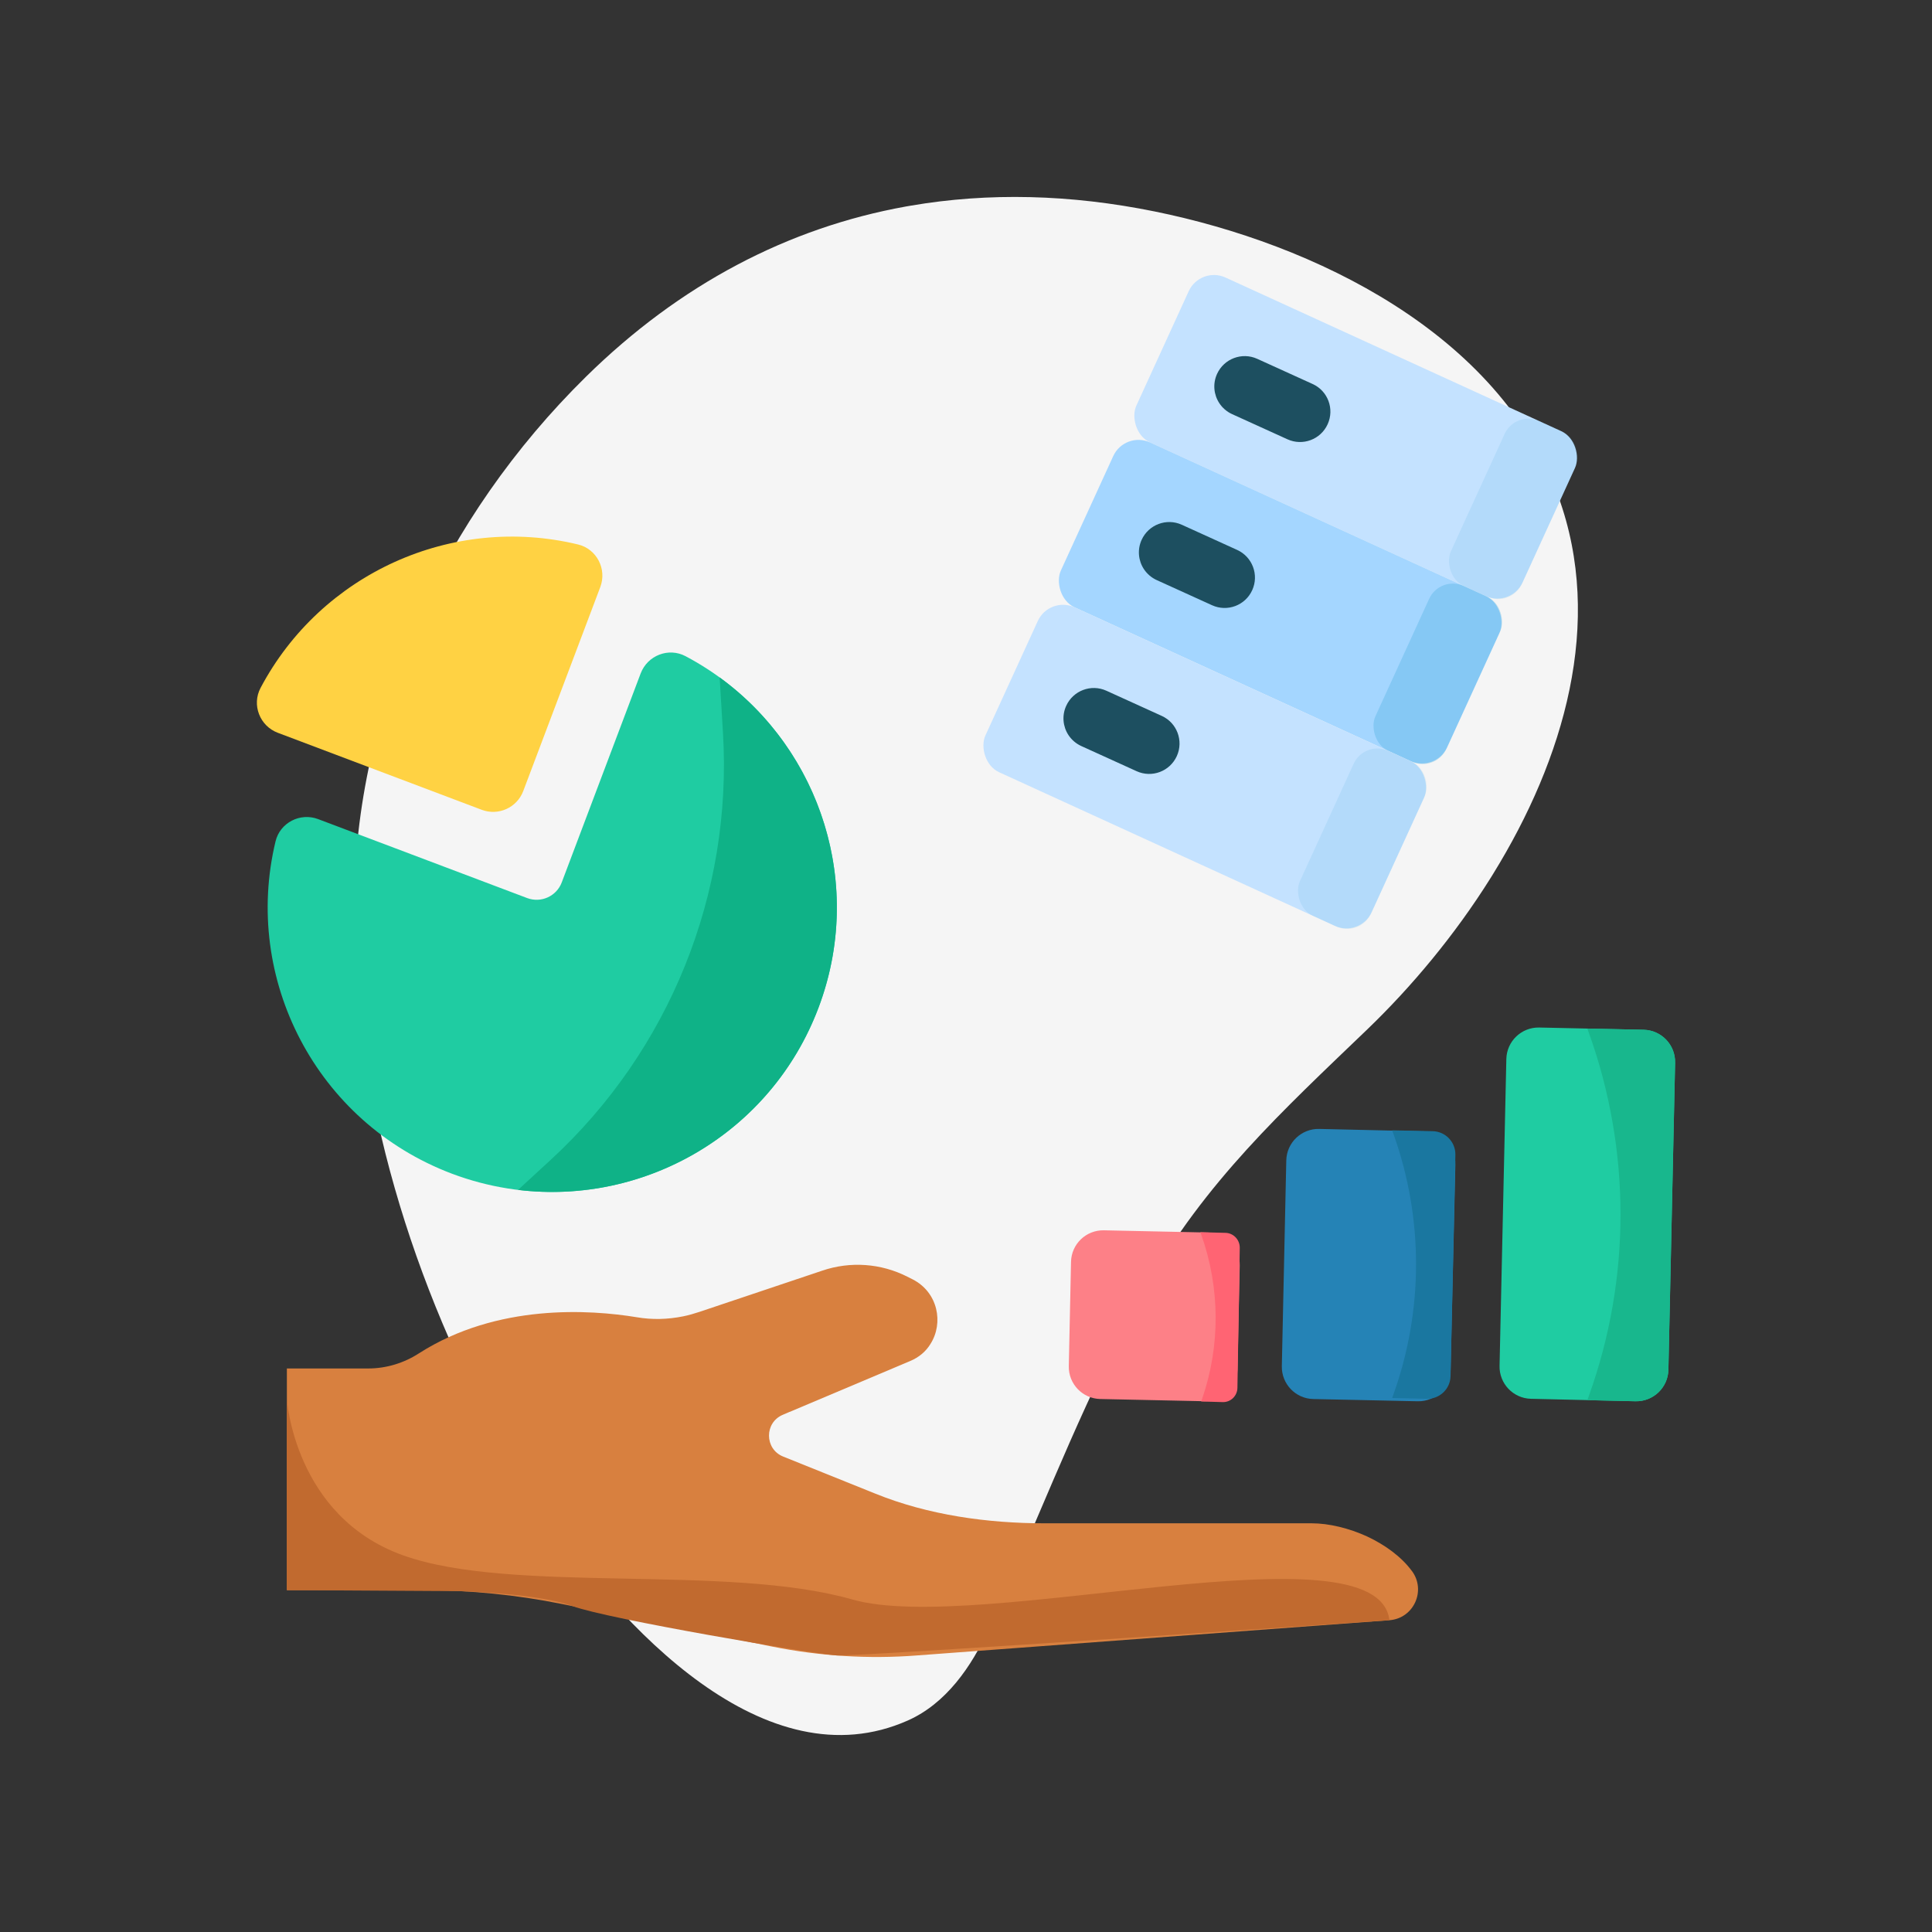 <?xml version="1.0" encoding="UTF-8"?> <svg xmlns="http://www.w3.org/2000/svg" xmlns:xlink="http://www.w3.org/1999/xlink" id="Layer_2" data-name="Layer 2" viewBox="0 0 720 720"><rect x="0" y="0" width="720" height="720" fill="#333333" stroke="none"/><defs><style> .cls-1 { fill: #a4d6ff; } .cls-2 { fill: #18b78d; } .cls-3 { opacity: .12; } .cls-3, .cls-4 { fill: #32a4d6; } .cls-5 { fill: #1d4f60; } .cls-6 { fill: #0fb287; } .cls-7 { fill: none; } .cls-8 { fill: #fd8087; } .cls-9 { fill: #c16a2f; } .cls-10 { fill: #ff6473; } .cls-4 { opacity: .27; } .cls-11 { fill: #c4e2ff; } .cls-12 { fill: #2583b6; } .cls-13 { fill: #ffd243; } .cls-14 { fill: #f5f5f5; } .cls-15 { fill: #d8803f; } .cls-16 { fill: #1a77a0; } .cls-17 { fill: #1fcca2; } .cls-18 { clip-path: url(#clippath); } </style><clipPath id="clippath"><rect class="cls-7" width="720" height="720"></rect></clipPath></defs><g id="Layer_1-2" data-name="Layer 1"><g class="cls-18"><g><path class="cls-14" d="M580.76,185.07c17.09,46.9,2.13,97.81-24.39,140.73-.15.24-.3.48-.45.73-.15.24-.31.5-.46.74-13.33,21.28-29.47,40.54-45.88,56.32-31.76,30.51-60.47,56.82-82.57,96.05-2.71,4.82-5.33,9.67-7.86,14.57-.37.7-.73,1.4-1.09,2.1-18.47,36.01-32.86,74.01-49.63,110.82-6.41,14.08-15.92,27.73-30.07,34.03-52.84,23.5-107.07-34.07-137.4-79.56-.3-.45-.59-.9-.89-1.34-.32-.48-.63-.96-.94-1.44-4.23-6.47-7.94-12.64-11.07-18.26-34.26-61.32-56.27-132.02-56.1-202.64.17-74.26,33.4-145.3,86.33-197.44,35.09-34.55,75.45-55.61,119.28-63.52.62-.11,1.23-.22,1.86-.32,28.97-4.97,59.43-4.22,90.87,2.16,59.56,12.09,128.3,45.43,150.47,106.26Z"></path><g><g><rect class="cls-11" x="426.05" y="129" width="158.3" height="67.58" rx="10.35" ry="10.35" transform="translate(113.57 -195.47) rotate(24.59)"></rect><rect class="cls-3" x="549.38" y="155.88" width="29.11" height="67.58" rx="9.72" ry="9.72" transform="translate(130.08 -217.48) rotate(24.59)"></rect><rect class="cls-1" x="397.92" y="190.45" width="158.3" height="67.58" rx="10.35" ry="10.35" transform="translate(136.59 -178.19) rotate(24.59)"></rect><rect class="cls-4" x="521.25" y="217.34" width="29.11" height="67.58" rx="9.72" ry="9.72" transform="translate(153.11 -200.2) rotate(24.59)"></rect><rect class="cls-11" x="369.8" y="251.91" width="158.3" height="67.58" rx="10.35" ry="10.35" transform="translate(159.62 -160.92) rotate(24.59)"></rect><rect class="cls-3" x="493.12" y="278.79" width="29.11" height="67.58" rx="9.72" ry="9.72" transform="translate(176.13 -182.92) rotate(24.59)"></rect></g><path class="cls-17" d="M624.26,396.02l-2.5,114.45c-.15,6.63-5.64,11.89-12.28,11.73l-38.92-.91c-6.62-.15-11.86-5.64-11.72-12.26l2.53-114.37c.15-6.62,5.63-11.87,12.25-11.73l38.89.83c6.63.14,11.89,5.63,11.74,12.26Z"></path><path class="cls-2" d="M591.56,383.32l20.97.45c6.63.14,11.89,5.63,11.74,12.26l-2.5,114.45c-.15,6.63-5.64,11.89-12.28,11.73l-17.93-.42.7-1.95c15.54-43.5,15.54-91.04.01-134.54l-.71-1.98Z"></path><path class="cls-12" d="M542.38,433.88l-1.78,76.61c-.15,6.62-5.64,11.86-12.25,11.72l-38.91-.83c-6.63-.14-11.88-5.63-11.74-12.26l1.66-76.66c.14-6.63,5.64-11.89,12.27-11.74l39.02.89c6.63.15,11.88,5.65,11.72,12.28Z"></path><path class="cls-8" d="M398.31,509.12l.83-38.88c.14-6.63,5.63-11.88,12.25-11.74l38.88.83c6.63.14,11.88,5.63,11.74,12.25l-.83,38.88c-.14,6.63-5.63,11.88-12.25,11.74l-38.88-.83c-6.63-.14-11.88-5.63-11.74-12.25Z"></path><path class="cls-13" d="M223.71,218.78l-28.71,76.02c-2.34,6.2-9.27,9.33-15.47,6.99l-76-28.7c-6.71-2.53-9.78-10.38-6.43-16.72,22.57-42.65,71.43-64.77,118.33-53.46,6.96,1.68,10.81,9.17,8.28,15.87Z"></path><path class="cls-17" d="M238.76,250.97c2.53-6.71,10.38-9.78,16.72-6.43,46.55,24.63,68.64,80.58,49.51,131.12-20.73,54.77-81.86,82.33-136.63,61.72-50.54-19.13-78.01-72.65-65.67-123.84,1.68-6.96,9.17-10.81,15.87-8.28l77.89,29.42c5.17,1.95,10.94-.66,12.89-5.82l29.41-77.88Z"></path><path class="cls-6" d="M268.19,252.46c37.7,27.4,54.09,77.51,36.8,123.19-17.65,46.63-64.57,73.53-111.93,67.79l12.15-11.18c44.24-40.71,67.83-99.17,64.22-159.18l-1.24-20.62Z"></path><path class="cls-15" d="M526.18,585.46c5.4,7.31.66,17.68-8.39,18.35l-176.01,13.12c-18.1,1.41-36.36.25-54.13-3.32l-78.29-15.86c-16.94-3.4-34.29-5.15-51.64-5.15h-50.81v-82.61h30.3c6.72,0,13.28-1.99,18.93-5.65,29.22-18.68,63.93-16.27,81.11-13.45,5.81,1,11.62.83,17.35-.33,2.08-.42,4.07-1,6.06-1.66l45.75-15.36c10.46-3.57,21.92-2.74,31.71,2.24l1.99,1c9.46,4.82,11.62,16.27,6.64,24.08-1.66,2.74-4.23,4.98-7.64,6.39l-44.83,18.93h-.08l-2.49,1.08c-6.89,2.91-6.81,12.7.08,15.53l34.45,13.86c19.68,7.97,41.76,11.04,62.93,11.04h99.63c6.48,0,13.95,1.83,20.67,4.9,6.72,3.15,12.79,7.56,16.69,12.87Z"></path><path class="cls-5" d="M494.78,158.09c2.59-5.69.09-12.42-5.62-14.99l-20.61-9.37c-5.69-2.59-12.4-.07-14.99,5.62-1.67,3.66-1.22,7.75.83,10.88,1.14,1.74,2.76,3.19,4.79,4.11l20.61,9.37c5.69,2.59,12.41.08,14.99-5.62Z"></path><path class="cls-5" d="M466.67,219.93c2.59-5.69.07-12.4-5.62-14.99l-20.61-9.37c-5.7-2.6-12.4-.07-14.99,5.62-1.67,3.66-1.22,7.75.83,10.88,1.14,1.74,2.77,3.18,4.79,4.11l20.61,9.37c5.7,2.6,12.41.08,14.99-5.62Z"></path><path class="cls-5" d="M432.94,266.79l-20.61-9.37c-5.7-2.6-12.4-.07-14.99,5.62-1.67,3.66-1.22,7.75.83,10.88,1.14,1.74,2.77,3.18,4.79,4.11l20.61,9.37c5.7,2.6,12.4.07,14.99-5.62,2.59-5.69.07-12.41-5.62-14.99Z"></path><path class="cls-16" d="M518.81,421.24l15.11.32c4.78.1,8.56,4.06,8.46,8.83l-1.8,82.45c-.1,4.78-4.07,8.57-8.84,8.45l-12.92-.3.5-1.41c11.2-31.34,11.2-65.59,0-96.93l-.51-1.43Z"></path><path class="cls-10" d="M447.34,459.2l9.39.25c2.97.08,5.34,2.59,5.29,5.61l-.87,52.14c-.05,3.02-2.5,5.4-5.47,5.32l-8.03-.23.31-.89c6.87-19.79,6.76-41.45-.29-61.3l-.32-.91Z"></path><path class="cls-9" d="M517.79,603.8s-197.92,13.58-205.92,13.13c-8.01-.44-85.84-13.61-98.45-18.37-12.61-4.76-41.74-5.59-41.74-5.59l-64.78-.38v-71.29s2.69,43.77,43.29,58.32c40.6,14.55,120.51,3.06,167.49,16.47s195.83-29.01,200.11,7.71Z"></path></g></g></g></g></svg> 